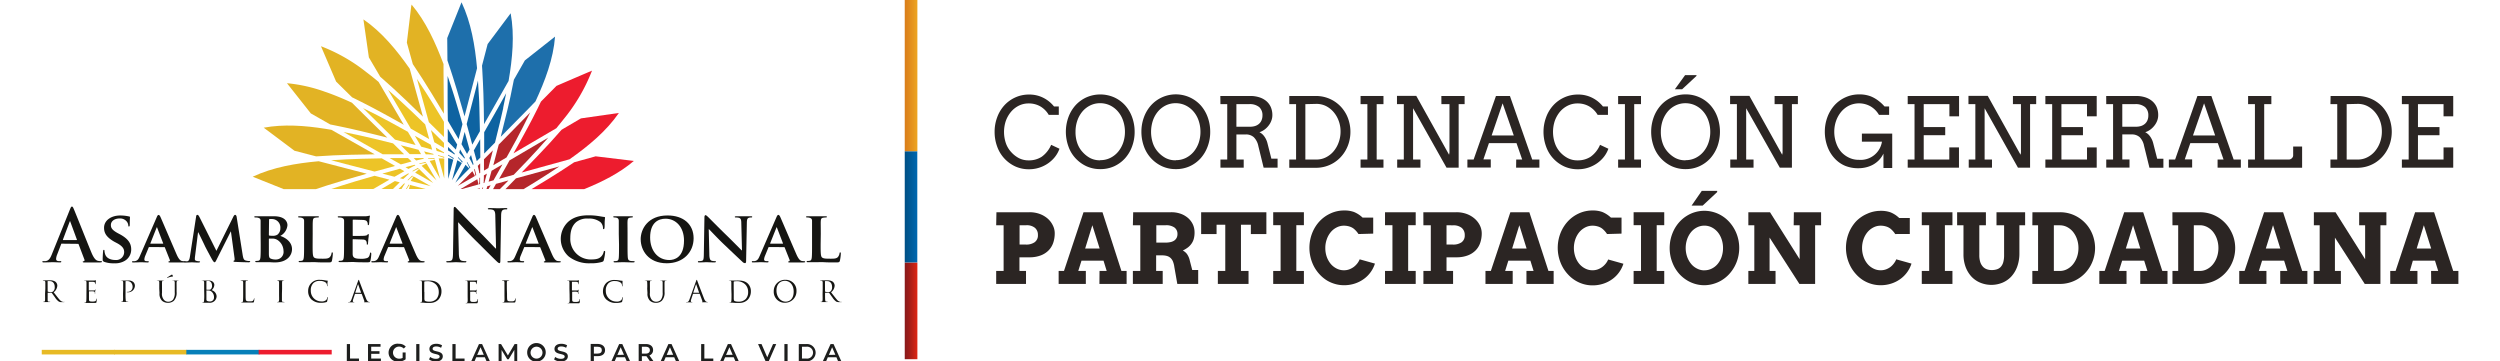 <svg id="Capa_1" data-name="Capa 1" xmlns="http://www.w3.org/2000/svg" xmlns:xlink="http://www.w3.org/1999/xlink" viewBox="0 0 838.22 121.2"><defs><style>.cls-1{fill:none;}.cls-2{fill:#ed1c2e;}.cls-3{fill:#b5262b;}.cls-4{fill:#e2b324;}.cls-5{fill:#edc427;}.cls-6{fill:#1e6fab;}.cls-7{fill:#0e63a1;}.cls-8{fill:#151512;}.cls-9{fill:#1d1e1d;}.cls-10{fill:#e7ba25;}.cls-11{fill:#0780b9;}.cls-12{clip-path:url(#clip-path);}.cls-13{fill:url(#Degradado_sin_nombre_5);}.cls-14{clip-path:url(#clip-path-2);}.cls-15{fill:url(#Degradado_sin_nombre_4);}.cls-16{clip-path:url(#clip-path-3);}.cls-17{fill:url(#Degradado_sin_nombre_3);}.cls-18{fill:#2b2523;}</style><clipPath id="clip-path"><rect class="cls-1" x="303.35" y="50.71" width="4.21" height="37.33"/></clipPath><linearGradient id="Degradado_sin_nombre_5" x1="67.13" y1="-2261.58" x2="67.89" y2="-2261.58" gradientTransform="matrix(5.57, 0, 0, -5.57, -70.38, -12520.63)" gradientUnits="userSpaceOnUse"><stop offset="0" stop-color="#005086"/><stop offset="0.95" stop-color="#0069b1"/><stop offset="1" stop-color="#0069b1"/></linearGradient><clipPath id="clip-path-2"><rect class="cls-1" x="303.35" width="4.24" height="50.69"/></clipPath><linearGradient id="Degradado_sin_nombre_4" x1="169.4" y1="-1417.03" x2="170.15" y2="-1417.03" gradientTransform="matrix(-19.59, 0, 0, 19.59, 3632.79, 27788.53)" gradientUnits="userSpaceOnUse"><stop offset="0" stop-color="#fabd27"/><stop offset="0.07" stop-color="#fabd27"/><stop offset="0.24" stop-color="#fabd27"/><stop offset="0.41" stop-color="#f1ab23"/><stop offset="0.73" stop-color="#da7e1a"/><stop offset="1" stop-color="#c55412"/><stop offset="1" stop-color="#c55412"/></linearGradient><clipPath id="clip-path-3"><rect class="cls-1" x="303.35" y="88.09" width="4.24" height="32.35"/></clipPath><linearGradient id="Degradado_sin_nombre_3" x1="67.9" y1="-2253.48" x2="68.65" y2="-2253.48" gradientTransform="matrix(5.62, 0, 0, -5.62, -78.15, -12557.16)" gradientUnits="userSpaceOnUse"><stop offset="0" stop-color="#891a1a"/><stop offset="0.24" stop-color="#991c19"/><stop offset="0.7" stop-color="#c32215"/><stop offset="1" stop-color="#e12613"/></linearGradient></defs><path class="cls-2" d="M194.74,39.72l-5.85,3.43-.61.37c-1.28,1.46-2.59,2.91-3.86,4.33-2,2.18-5.62,6-9.53,10l14-3.87,2.07-.57c6.26-4.4,12.31-9.39,16.55-15.54-4.26.6-8.51,1.22-12.77,1.83"/><path class="cls-2" d="M186.64,28.74l-5.26,5.32c-.34.7-.68,1.38-1,2.06l-1.59,3.14c-1.33,2.61-3.87,7.26-6.62,12.15L186.53,43c.8-1,1.59-1.94,2.36-2.93a59.48,59.48,0,0,0,9.6-16.38c-4,1.69-7.91,3.38-11.85,5.08"/><path class="cls-2" d="M199.72,52.41l-7.21,2c-1.21.82-2.42,1.61-3.62,2.39l-1.24.8c-2.05,1.34-5.55,3.48-9.44,5.81h17.65c6-2.41,11.85-5.35,16.66-9.45l-12.8-1.55"/><path class="cls-3" d="M172.26,58.59c3.33-3.42,6.31-6.58,8-8.45q1.77-2,3.57-4l-13,7.64L170,55.3c-.9,1.59-1.8,3.17-2.66,4.66l2.66-.74,2.3-.63"/><path class="cls-3" d="M170.4,60.52l-.44.12-3.65,1c-.35.62-.69,1.22-1,1.78h2.28L170,61l.44-.45"/><path class="cls-3" d="M173,59.8l-3,3.08-.53.54h6.07c3.13-1.9,5.85-3.58,7.54-4.69,1.48-.95,3-1.94,4.49-2.94L173,59.8"/><path class="cls-3" d="M160.73,60.76a6.38,6.38,0,0,1-.13,1.06,1.7,1.7,0,0,1,.36-.11c0-.68,0-1.4,0-2.17l-.22.13c0,.37,0,.74,0,1.09"/><path class="cls-3" d="M160.62,57.4c0,.24.07.48.11.72L161,58v-3.2c-.27.26-.54.54-.81.82.16.68.3,1.29.43,1.82"/><path class="cls-3" d="M163.12,63.38v0h.67v0c.23-.41.47-.82.72-1.25l-1.11.31c-.1.33-.19.65-.29.94"/><path class="cls-3" d="M161.61,63.38v0h.23a0,0,0,0,1,0,0l.16-.55-.24.07-.15.48"/><path class="cls-3" d="M165.27,50.41c-1,1-2,2-3,3,0,1.36,0,2.64,0,3.79l1.47-.86c.5-2,1-4,1.52-5.94"/><path class="cls-3" d="M162.24,58.79c0,.7,0,1.34-.05,1.89,0,.23,0,.47-.07.72l.29-.09c.27-1,.54-2,.84-3.1l-1,.58"/><path class="cls-3" d="M163.84,60.91c.54-.15,1.08-.29,1.63-.46,1-1.73,2-3.54,3-5.33l-3.65,2.14c-.35,1.32-.69,2.55-1,3.65"/><path class="cls-3" d="M170,52.5c2.27-4.06,4.28-7.76,5.38-10,.81-1.57,1.62-3.18,2.41-4.81L170,45.66l-2.78,2.82c-.61,2.36-1.23,4.72-1.82,6.92,1.47-.88,3-1.75,4.44-2.61l.16-.29"/><path class="cls-3" d="M159.37,58.92c.11-.08.22-.14.32-.2-.16-.66-.33-1.36-.54-2.11a1,1,0,0,1-.17.18c.09.38.17.74.25,1.09a6.23,6.23,0,0,1,.14,1"/><path class="cls-3" d="M160.4,61.65c-.1-.46-.23-1-.37-1.56l-5.6,3.29-.05,0h.4l.12,0,5.56-1.54a.7.7,0,0,1-.06-.19"/><path class="cls-3" d="M160,63.38l-.12,0h1v0a1.93,1.93,0,0,1,0-.25l-.22.06-.71.19"/><path class="cls-4" d="M138,1.53c0,.17-.08.35-.12.55-.5,4.06-1,8.12-1.47,12.2.6,2.12,1.27,4.58,2,7.21.62.93,1.22,1.84,1.82,2.77.45.69.93,1.4,1.37,2.08,1.6,2.46,4.35,7,7.23,11.79-.06-5.1-.09-10-.12-13.87,0-1,0-1.93,0-2.79C146,14.31,142.79,7.21,138,1.53"/><path class="cls-4" d="M126.62,24.26l.86,1.46c1.47,1.29,2.93,2.58,4.33,3.86,2.18,2,6,5.61,10,9.53-1.56-5.6-3-10.87-4.1-14.85-.11-.42-.23-.83-.34-1.22C133,16.78,128,10.73,121.85,6.5l1.83,12.75,2.94,5"/><path class="cls-4" d="M109.1,30.82A51.53,51.53,0,0,0,96.22,27.9l8,10.13,4.91,2.79,1.6.91c1.94.38,3.83.78,5.7,1.18,2.86.61,8,1.86,13.44,3.24C125.27,41.66,121,37.43,118,34.44c-2.89-1.33-5.85-2.57-8.86-3.62"/><path class="cls-4" d="M122.92,24.26a57.4,57.4,0,0,0-15.3-8.76l3.75,8.76,1.33,3.1c1.58,1.56,3.38,3.34,5.34,5.26,1.76.86,3.49,1.74,5.19,2.61,2.61,1.33,7.25,3.86,12.15,6.61l-8.45-14.38c-1.3-1.1-2.64-2.16-4-3.2"/><path class="cls-5" d="M121.71,36.25l.48.47-.36-.42-.12,0"/><path class="cls-4" d="M109.1,43.19c-6.91-1.1-14-1.61-20.68-.38l10.31,7.73L106,52.43l3.12-.18,2.69-.16c2.93-.14,8.21-.27,13.82-.35L111.1,43.52c-.66-.12-1.33-.23-2-.33"/><path class="cls-4" d="M109.1,54.64l-2.26-.58c-7.63.69-15.34,2-22.11,5.19l10.4,4.17h10.76c1.08-.36,2.15-.72,3.21-1.06l.61-.2c2.78-.9,7.86-2.39,13.26-3.91L109.1,54.64"/><path class="cls-5" d="M142.71,63.38,137.46,62a1.3,1.3,0,0,1,0,.19c-.11.35-.23.74-.37,1.17a0,0,0,0,1,0,0h5.79l-.12,0"/><path class="cls-5" d="M138.54,59.32c-.26.39-.54.85-.85,1.36,2.48.64,4.76,1.25,6.75,1.75l-5.81-3.29s0,.1-.09.18"/><path class="cls-5" d="M140.36,56.81c-.34.32-.74.7-1.16,1.08,2.23,1.29,4.28,2.44,6.06,3.46-1.47-1.44-3.07-3-4.76-4.7l-.14.16"/><path class="cls-5" d="M132.46,55.64,128,53.09c-4.77.08-9.11.19-11.63.33-1.76.1-3.55.19-5.37.31,4.69,1.21,9.7,2.53,14.59,3.8,2.35-.66,4.71-1.3,6.9-1.89"/><path class="cls-5" d="M132.27,59.27c1.19-.68,2.29-1.31,3.3-1.87l-1.47-.83c-1.94.52-3.94,1.07-5.91,1.64l4.08,1.06"/><path class="cls-5" d="M142.79,54.85l-1.43.75,5,4.9L143,54.76l-.18.09"/><path class="cls-5" d="M137.67,59.7a6,6,0,0,1,.83-.63l-.32-.19-1.56,1.52.24.05.81-.75"/><path class="cls-5" d="M136.58,58.74a3.93,3.93,0,0,1,.55-.44,1.4,1.4,0,0,0-.26-.16l-2.79,1.6c.38.09.75.21,1.13.28.48-.46,1-.9,1.37-1.28"/><path class="cls-5" d="M132.41,60.7l-4.54,2.68-.05,0h3.92l0,0c.8-.81,1.57-1.55,2.28-2.25l-1.65-.43"/><path class="cls-5" d="M125.61,58.93c-4.6,1.31-8.77,2.55-11.16,3.33-1.13.37-2.27.73-3.41,1.12l-.1,0h14.2l0,0c1.85-1.08,3.68-2.15,5.42-3.14-1.68-.43-3.33-.87-5-1.31"/><path class="cls-5" d="M135.49,61.51l-1.88,1.87,0,0h1l0,0c.27-.44.52-.85.76-1.22a3.28,3.28,0,0,1,.43-.57l-.32-.08"/><path class="cls-5" d="M145.62,53.61c-.45.09-1,.21-1.55.35,1.3,2.22,2.48,4.25,3.51,6-.54-2-1.14-4.13-1.76-6.41l-.2.06"/><path class="cls-5" d="M145.6,47.68c1.19.68,2.28,1.33,3.27,1.92,0-.57,0-1.13,0-1.7-1.43-1.41-2.91-2.87-4.38-4.3l1.12,4.08"/><path class="cls-5" d="M148.69,53.12l-1.6,0c.69,2.48,1.31,4.74,1.86,6.72,0-2.06,0-4.31,0-6.67h-.21"/><path class="cls-5" d="M137,61.88c-.29.48-.58,1-.9,1.5l0,0h.25l0,0,.36-.56a7.23,7.23,0,0,1,.64-.84c-.12,0-.25,0-.36-.1"/><path class="cls-5" d="M135.45,51.68l-3.67-3.61c-4.65-1.18-8.86-2.19-11.33-2.71l-5.26-1.09,13.11,7.45c2.44,0,4.87,0,7.15,0"/><path class="cls-5" d="M132.44,46.82c2.37.61,4.73,1.23,6.92,1.82-.86-1.49-1.74-3-2.61-4.45-4.18-2.32-8-4.4-10.23-5.54l-4.69-2.35.36.41c3.3,3.27,6.83,6.72,10.25,10.11"/><path class="cls-5" d="M145.36,51.89a1.81,1.81,0,0,0-.09-.31l-3.09-.83.59,1c.69,0,1.32,0,1.87.05a5.66,5.66,0,0,1,.72.08"/><path class="cls-5" d="M141.84,54.76a8.55,8.55,0,0,1,1-.13l-.19-.33c-.65.17-1.37.34-2.11.54,0,.06.12.11.18.17l1.08-.25"/><path class="cls-5" d="M144.74,53.28a5.91,5.91,0,0,1,1,.12l-.09-.36c-.68,0-1.41,0-2.17,0l.11.21,1.12.06"/><path class="cls-5" d="M140.4,56.56c-.1-.09-.17-.18-.28-.27-.58.34-1.22.68-1.89,1.07l.23.12c.32-.18.66-.35,1-.51a5.47,5.47,0,0,1,1-.41"/><path class="cls-5" d="M138.62,55.74l.65-.29-.21-.21c-1,.25-2,.53-3.11.82l1,.58c.6-.35,1.17-.65,1.65-.9"/><path class="cls-5" d="M134.33,55.14c1.31-.35,2.55-.66,3.67-1L136.79,53c-2,0-4.09,0-6.14,0l3.68,2.09"/><path class="cls-5" d="M148.85,46c0-1.71,0-3.44,0-5.16-2.46-4.09-4.73-7.8-6.11-9.91q-1.44-2.22-2.95-4.49c1.28,4.67,2.67,9.67,4,14.53,1.75,1.7,3.48,3.42,5.09,5"/><path class="cls-5" d="M142.09,53.28a2.61,2.61,0,0,0-.17-.28h-3.21l.83.82c.69-.18,1.29-.32,1.83-.44a5.43,5.43,0,0,1,.72-.1"/><path class="cls-5" d="M137.39,51.68l3.79,0c-.29-.48-.58-1-.86-1.46-2-.51-4-1-5.95-1.53l3,3"/><path class="cls-5" d="M146.42,50.6c.65.19,1.27.37,1.79.54a6.16,6.16,0,0,1,.67.26v-.3c-.89-.53-1.82-1.07-2.78-1.62.1.37.2.74.32,1.12"/><path class="cls-5" d="M143.93,46.71c-.45-1.66-.92-3.32-1.37-5-3.43-3.32-6.6-6.31-8.45-8-1.32-1.18-2.66-2.39-4-3.58,2.44,4.18,5.07,8.65,7.63,13l6.21,3.55"/><path class="cls-5" d="M146.86,52.24c.37.1.72.22,1.07.33a7.78,7.78,0,0,1,1,.39c0-.12,0-.25,0-.37l-2.1-.59a2.17,2.17,0,0,1,.07.24"/><path class="cls-5" d="M144.89,50.16c-.17-.55-.3-1.09-.45-1.63-1.75-1-3.56-2-5.35-3l2.14,3.65c1.31.35,2.54.69,3.66,1"/><path class="cls-6" d="M176,20.22c-1.09,1.92-2.34,4.15-3.7,6.51-.37,1.94-.78,3.83-1.16,5.7-.21,1-.5,2.25-.84,3.69-.1.39-.2.81-.3,1.23-.6,2.52-1.33,5.47-2.11,8.52.71-.72,1.42-1.43,2.11-2.14,2.75-2.79,5.32-5.41,7.5-7.61L179.54,34c3.22-6.94,6-14.28,6.56-21.73l-10.14,8"/><path class="cls-6" d="M170,28.06c.17-.31.35-.62.52-.91,1.3-7.54,2.05-15.34.7-22.7l-7.72,10.32c-.57,2.15-1.21,4.61-1.89,7.25l.09,1.43c.08,1.47.16,2.94.23,4.37.11,1.93.2,4.9.27,8.3,0,1.75.07,3.62.09,5.53l3.14-5.53c1.72-3,3.28-5.78,4.57-8.06"/><path class="cls-6" d="M154.75.76c-1.61,4-3.2,8-4.8,12,0,2.21.05,4.76.07,7.5.36,1.07.72,2.14,1.07,3.21.25.77.5,1.53.74,2.29.75,2.29,1.88,6.11,3.1,10.38.27.94.54,1.91.82,2.88l.75-2.88c1.25-4.83,2.41-9.27,3.3-12.67l.15-.59c-.69-7.61-2-15.33-5.2-22.1"/><path class="cls-7" d="M152.33,51.77l.08.06c0-.09.05-.19.08-.3l-.16-.16c-.67-.68-1.37-1.39-2.11-2.11,0,.39,0,.78,0,1.16l1.6,1a5.74,5.74,0,0,1,.5.36"/><path class="cls-7" d="M151.79,53.45c-.45-.15-1-.3-1.54-.46,0,2.56,0,4.91.05,7,.52-2,1.08-4.15,1.69-6.46a.54.54,0,0,1-.2,0"/><path class="cls-7" d="M151.18,52.73a5.17,5.17,0,0,1,.84.62,2.58,2.58,0,0,1,.09-.35l-1.87-1.12c0,.09,0,.17,0,.25l.93.6"/><path class="cls-7" d="M168.71,36.12c.3-1.44.61-2.9.9-4.38,0-.17.08-.34.11-.51v0L167,36.12c-1.54,2.72-3.11,5.49-4.66,8.21,0,2.44,0,4.89,0,7.16l3.63-3.68c1.16-4.63,2.16-8.86,2.7-11.32,0-.13.05-.25.07-.37"/><path class="cls-7" d="M158.85,50.37c.35,1.31.67,2.55,1,3.66l1.2-1.2c0-2,0-4.08-.05-6.14-.71,1.26-1.42,2.47-2.1,3.68"/><path class="cls-7" d="M156.47,41.6c.67,2.35,1.3,4.71,1.88,6.89L160.91,44c-.06-2.9-.11-5.63-.18-7.89,0-1.48-.1-2.76-.15-3.74-.09-1.77-.19-3.56-.32-5.36-.75,2.93-1.56,6-2.36,9.1l-1.43,5.48"/><path class="cls-7" d="M157.35,53c.34.6.65,1.18.9,1.66a4.76,4.76,0,0,1,.29.65l.23-.22c-.27-1-.54-2-.84-3.11-.19.35-.38.69-.58,1"/><path class="cls-7" d="M156.1,55.23l-3.44,6.05c1.43-1.46,3-3.06,4.68-4.75a.51.51,0,0,1-.14-.13c-.32-.35-.71-.74-1.1-1.17"/><path class="cls-7" d="M156.51,54.49c.19.32.37.65.53,1a7.19,7.19,0,0,1,.4,1l.27-.26c-.34-.59-.7-1.23-1.07-1.9l-.13.22"/><path class="cls-7" d="M153.54,52.89l.75.82a7.59,7.59,0,0,1,.65.83,1.79,1.79,0,0,1,.18-.33c-.47-.49-1-1-1.51-1.55a2,2,0,0,0-.07.23"/><path class="cls-7" d="M153.76,46.63q.66-2.49,1.3-5c-.55-2-1.09-3.84-1.6-5.53-.67-2.29-1.28-4.26-1.72-5.63q-.8-2.47-1.66-5a.32.32,0,0,1,0-.09c0,1.34,0,2.72,0,4.11,0,3.6,0,7.32.08,11l2.17,3.71c.48.84,1,1.67,1.43,2.47"/><path class="cls-7" d="M155.7,53.18c.05-.1.1-.18.16-.28l-1.6-2.79c-.1.4-.19.76-.29,1.13l1.28,1.37a6.65,6.65,0,0,1,.45.57"/><path class="cls-7" d="M152.86,50.1c.14-.55.28-1.09.43-1.65l-1-1.64-2.16-3.65c0,1.44,0,2.86,0,4.23l2.12,2.16.53.55"/><path class="cls-7" d="M154.68,54.57l-1.35-.85c-.36,1.34-.69,2.6-1,3.79s-.53,2-.76,2.94l.76-1.33c.79-1.41,1.64-2.9,2.52-4.46l-.17-.09"/><path class="cls-7" d="M157.43,50.14c-.54-2-1.08-4-1.63-5.92-.37,1.38-.73,2.75-1.07,4.1.67,1.17,1.29,2.28,1.86,3.28.29-.48.56-1,.84-1.46"/><path class="cls-3" d="M159.14,58.82l-.75-1.42c-.66.67-1.29,1.3-1.89,1.92l-3,3,.81-.48L159.25,59a.85.85,0,0,1-.11-.16"/><path class="cls-8" d="M20.71,81.7c-.13,0-.17,0-.22.2l-1.32,3.43a4.8,4.8,0,0,0-.36,1.47c0,.44.22.75,1,.75h.37c.29,0,.36,0,.36.19s-.14.24-.41.24c-.78,0-1.82-.07-2.57-.07-.27,0-1.61.07-2.88.07-.3,0-.46,0-.46-.24s.11-.19.3-.19a6,6,0,0,0,.75,0c1.12-.14,1.58-1,2.07-2.17l6.1-15.12c.28-.69.43-1,.67-1s.37.22.61.77c.59,1.33,4.47,11.15,6,14.81.93,2.16,1.64,2.51,2.14,2.62a4.84,4.84,0,0,0,1,.1c.19,0,.31,0,.31.19S34,88,33.07,88s-2.65,0-4.59,0c-.44,0-.73,0-.73-.2s.1-.19.35-.21a.39.39,0,0,0,.21-.55l-1.94-5.11a.25.25,0,0,0-.25-.17Zm4.95-1.2c.13,0,.15-.08.13-.15L23.6,74.41c0-.1-.05-.22-.12-.22s-.12.12-.15.22L21.1,80.33c0,.09,0,.17.1.17Z"/><path class="cls-8" d="M34.85,87.72c-.35-.14-.42-.24-.42-.7,0-1.1.1-2.38.13-2.72s.09-.53.26-.53.22.2.22.34a3.84,3.84,0,0,0,.19,1.06c.46,1.52,2.07,2,3.4,2a2.68,2.68,0,0,0,3-2.6c0-.89-.22-1.78-2.11-2.89L38.24,81c-2.52-1.46-3.35-2.83-3.35-4.63,0-2.51,2.43-4.12,5.4-4.12a13.18,13.18,0,0,1,3,.33c.19,0,.29.12.29.26s-.07.85-.07,2.46c0,.44-.1.65-.27.65s-.22-.12-.22-.36a2.34,2.34,0,0,0-.55-1.34,2.87,2.87,0,0,0-2.39-1c-1.53,0-2.9.79-2.9,2.2,0,.9.33,1.63,2.25,2.69l.88.47c2.81,1.55,3.68,3.11,3.68,5a4.37,4.37,0,0,1-2.13,3.83,6.31,6.31,0,0,1-3.57.84,9.08,9.08,0,0,1-3.47-.53"/><path class="cls-8" d="M50.05,82.83c-.12,0-.15,0-.19.14l-1.14,2.75A3.69,3.69,0,0,0,48.4,87c0,.36.2.57.85.57h.32c.27,0,.31.09.31.22s-.12.21-.35.21c-.7,0-1.69-.07-2.37-.07-.22,0-1.36.07-2.47.07-.27,0-.4,0-.4-.21s.08-.22.25-.22l.63,0c1-.15,1.33-.78,1.77-1.81l5.59-12.88c.24-.58.41-.81.63-.81s.41.19.63.64c.51,1.13,4.08,9.51,5.44,12.62.82,1.86,1.43,2.12,1.82,2.19a5.11,5.11,0,0,0,.81.07c.19,0,.29.07.29.22S62,88,61.23,88s-2.31,0-4.11,0c-.39,0-.64,0-.64-.17s.05-.19.27-.22a.31.31,0,0,0,.19-.46L55.29,83a.18.18,0,0,0-.21-.14Zm4.56-1.13c.1,0,.13,0,.1-.12l-2-5.21c0-.06-.05-.18-.1-.18s-.09.12-.12.18l-2.06,5.19c-.05.09,0,.14.07.14Z"/><path class="cls-8" d="M65.76,72.58c0-.35.24-.54.42-.54s.36.1.66.66l5.72,11.41,5.73-11.56c.18-.33.37-.51.56-.51s.42.22.49.66l2,12.63c.2,1.28.39,1.84,1,2a4.2,4.2,0,0,0,1.21.19c.21,0,.34.07.34.19s-.24.24-.55.24c-.53,0-3.58-.09-4.43-.14-.51,0-.63-.12-.63-.24s.1-.17.25-.22.16-.29.1-.86l-1.2-8.86h-.07l-4.6,9.14c-.47,1-.61,1.16-.83,1.16s-.52-.41-.86-1c-.51-.93-2.21-4.06-2.45-4.64-.17-.38-1.44-3-2.14-4.39H66.4l-1,8a6.48,6.48,0,0,0-.07,1c0,.39.29.53.66.6a3.2,3.2,0,0,0,.75.1c.19,0,.34.09.34.19s-.2.24-.51.24c-.9,0-1.87-.07-2.25-.07s-1.44.07-2.12.07c-.22,0-.39,0-.39-.24s.13-.19.34-.19a3.74,3.74,0,0,0,.66,0c.58-.07.77-.89.87-1.56Z"/><path class="cls-8" d="M87.38,78.43c0-3.11,0-3.68,0-4.34s-.23-.91-.91-1.1a3.91,3.91,0,0,0-.85-.07c-.22,0-.37-.08-.37-.22s.17-.19.49-.19c1.11,0,2.48,0,2.89,0,1.07,0,2.48,0,3.2,0,3.87,0,4.55,2,4.55,3a4.52,4.52,0,0,1-2.41,3.59c1.75.56,3.94,2,3.94,4.43,0,2.19-1.76,4.45-5.68,4.45-.25,0-1,0-1.7-.07l-1.82,0c-.26,0-.72,0-1.22,0s-1,0-1.48,0c-.27,0-.42-.07-.42-.21s.08-.22.34-.22a3.16,3.16,0,0,0,.76-.07c.42-.1.55-.49.63-1.09.09-.87.09-2.47.09-4.35Zm2.77.33c0,.17.08.2.14.22a4.74,4.74,0,0,0,1,.07A2.79,2.79,0,0,0,93,78.69a2.65,2.65,0,0,0,1-2.16,2.84,2.84,0,0,0-2.67-3.09,5.32,5.32,0,0,0-.93,0c-.14,0-.19.12-.19.34Zm0,6c0,1.35.08,1.76.75,2a4,4,0,0,0,1.53.25,2.55,2.55,0,0,0,2.63-2.89,4.49,4.49,0,0,0-2-3.64A3.11,3.11,0,0,0,91.2,80h-.93c-.07,0-.12,0-.12.14Z"/><path class="cls-8" d="M104.82,82c0,2.62,0,3.92.47,4.31s1.18.43,2.83.43c1.15,0,2,0,2.51-.58a2.45,2.45,0,0,0,.53-1.22c0-.2.07-.32.25-.32s.19.22.19.46a16.87,16.87,0,0,1-.31,2.36c-.15.46-.25.55-1.37.55-1.52,0-2.76,0-3.83-.07s-2,0-2.85,0c-.23,0-.7,0-1.2,0s-1.06,0-1.49,0c-.27,0-.41-.07-.41-.21s.07-.22.33-.22a3.11,3.11,0,0,0,.76-.07c.44-.1.55-.49.63-1.09.1-.87.1-2.47.1-4.35V78.43c0-3.11,0-3.68,0-4.34s-.26-.91-.93-1.1a2.8,2.8,0,0,0-.7-.07c-.25,0-.37-.08-.37-.22s.15-.19.47-.19c1,0,2.35,0,2.93,0s2.26,0,3.08,0c.32,0,.47,0,.47.19s-.13.22-.39.22a4.73,4.73,0,0,0-.83.07c-.58.09-.74.38-.8,1.1s-.05,1.23-.05,4.34Z"/><path class="cls-8" d="M115.37,78.43c0-3.11,0-3.68,0-4.34s-.24-.91-.92-1.1a3.91,3.91,0,0,0-.85-.07c-.22,0-.36-.08-.36-.22s.17-.19.48-.19c1.11,0,2.48,0,3.09,0s5.41,0,5.82,0a5.29,5.29,0,0,0,.9-.12c.12,0,.25-.1.34-.1s.15.1.15.21a8.69,8.69,0,0,0-.17,1.32c0,.21-.07,1.09-.12,1.34,0,.09-.08.33-.25.33s-.17-.08-.17-.26a1.9,1.9,0,0,0-.14-.74c-.17-.36-.34-.65-1.41-.75-.37,0-2.91-.1-3.36-.1-.09,0-.14.08-.14.2v5.05c0,.12,0,.22.14.22.49,0,3.26,0,3.75-.06s.82-.09,1-.3.24-.27.34-.27.16.09.16.22,0,.46-.16,1.5c0,.4-.1,1.22-.1,1.36s0,.45-.21.45-.2-.06-.2-.15,0-.49-.07-.75c-.13-.41-.39-.73-1.19-.8-.4,0-2.83-.1-3.36-.1-.1,0-.12.1-.12.22v1.64c0,.7,0,2.43,0,3,0,1.39.71,1.7,2.89,1.7a5.66,5.66,0,0,0,2-.27c.53-.23.77-.66.92-1.51,0-.22.1-.31.24-.31s.2.26.2.48a15,15,0,0,1-.29,2.26c-.15.53-.34.53-1.15.53-1.6,0-2.89,0-3.93-.07s-1.85,0-2.48,0c-.23,0-.7,0-1.21,0s-1,0-1.48,0c-.27,0-.42-.07-.42-.21s.07-.22.35-.22a3,3,0,0,0,.74-.07c.44-.1.56-.49.64-1.09.1-.87.1-2.47.1-4.35Z"/><path class="cls-8" d="M130.28,82.83c-.13,0-.14,0-.19.14l-1.15,2.75a3.62,3.62,0,0,0-.31,1.26c0,.36.19.57.85.57h.31c.27,0,.32.09.32.22s-.12.21-.34.21c-.71,0-1.7-.07-2.38-.07-.22,0-1.37.07-2.48.07-.26,0-.38,0-.38-.21s.06-.22.23-.22l.63,0c1-.15,1.35-.78,1.78-1.81l5.59-12.88c.24-.58.41-.81.63-.81s.41.19.62.64c.52,1.13,4.09,9.51,5.45,12.62.82,1.86,1.44,2.12,1.83,2.19a4.88,4.88,0,0,0,.79.07c.2,0,.29.07.29.22s-.12.21-.92.21-2.3,0-4.1,0c-.39,0-.64,0-.64-.17s0-.19.27-.22a.33.33,0,0,0,.2-.46L135.52,83a.18.18,0,0,0-.21-.14Zm4.56-1.13c.1,0,.13,0,.1-.12l-2-5.21c0-.06,0-.18-.09-.18s-.1.12-.12.18l-2.07,5.19c0,.09,0,.14.08.14Z"/><path class="cls-8" d="M153.84,84.71c0,1.87.37,2.5.85,2.67a3.77,3.77,0,0,0,1.27.17c.25,0,.41,0,.41.19s-.22.25-.55.25c-1.59,0-2.56-.08-3-.08-.22,0-1.36.08-2.63.08-.32,0-.53,0-.53-.25s.14-.19.39-.19a4.26,4.26,0,0,0,1.1-.12c.62-.19.72-.89.75-3l.21-14.25c0-.48.07-.81.32-.81s.48.31.89.74,4,4.23,7.53,7.73c1.66,1.64,4.93,5.1,5.35,5.49h.12l-.25-10.81c0-1.46-.24-1.92-.82-2.17a3.83,3.83,0,0,0-1.28-.15c-.3,0-.4-.06-.4-.21s.27-.22.64-.22c1.26,0,2.43.07,2.94.07.26,0,1.19-.07,2.38-.07.32,0,.56,0,.56.22s-.15.21-.44.21a2.43,2.43,0,0,0-.73.08c-.68.19-.87.7-.9,2l-.26,15.2c0,.53-.1.74-.32.74s-.55-.26-.83-.53c-1.53-1.44-4.64-4.59-7.16-7.07s-5.35-5.61-5.79-6.07h-.06Z"/><path class="cls-8" d="M175.92,82.83c-.12,0-.14,0-.19.14l-1.14,2.75a3.69,3.69,0,0,0-.32,1.26c0,.36.19.57.84.57h.32c.27,0,.31.09.31.22s-.11.21-.33.21c-.7,0-1.69-.07-2.38-.07-.21,0-1.36.07-2.47.07-.28,0-.4,0-.4-.21s.07-.22.25-.22l.63,0c1-.15,1.34-.78,1.78-1.81l5.59-12.88c.23-.58.4-.81.62-.81s.41.19.63.64c.51,1.13,4.08,9.51,5.45,12.62.82,1.86,1.43,2.12,1.81,2.19a5.09,5.09,0,0,0,.8.07c.2,0,.3.07.3.22s-.12.21-.93.21-2.31,0-4.1,0c-.39,0-.64,0-.64-.17s.06-.19.28-.22a.32.32,0,0,0,.19-.46L181.17,83a.21.21,0,0,0-.23-.14Zm4.57-1.13c.1,0,.13,0,.1-.12l-2-5.21c0-.06-.06-.18-.11-.18s-.09.12-.12.18l-2.07,5.19c0,.09,0,.14.08.14Z"/><path class="cls-8" d="M190.69,86a7.85,7.85,0,0,1-.16-11.65c1.54-1.35,3.59-2.16,6.76-2.16a22.25,22.25,0,0,1,3.11.21c.81.12,1.52.27,2.14.34.25,0,.32.12.32.24s-.05.4-.1,1.13,0,1.81-.07,2.21-.1.51-.3.51-.21-.17-.21-.43a2.87,2.87,0,0,0-.83-1.9,6.05,6.05,0,0,0-4.13-1.21,5.78,5.78,0,0,0-4,1.16c-1.58,1.35-2,3.32-2,5.32A6.86,6.86,0,0,0,197.88,87c1.89,0,2.94-.15,3.79-1.09a3.23,3.23,0,0,0,.72-1.38c.06-.3.11-.4.28-.4s.24.19.24.36a17.6,17.6,0,0,1-.46,2.72c-.1.36-.2.45-.57.6a12.47,12.47,0,0,1-3.86.46A11.05,11.05,0,0,1,190.69,86"/><path class="cls-8" d="M207.47,78.43c0-3.11,0-3.68,0-4.34s-.26-.94-.73-1.08a2.73,2.73,0,0,0-.76-.09c-.23,0-.34-.06-.34-.25s.17-.16.5-.16c.8,0,2.27,0,2.87,0s1.92,0,2.75,0c.26,0,.43,0,.43.16s-.11.25-.34.25a3,3,0,0,0-.63.07c-.58.09-.76.38-.81,1.1s0,1.23,0,4.34V82c0,2,0,3.62.1,4.48.09.55.23.86.86,1a7.64,7.64,0,0,0,1.08.07c.26,0,.35.12.35.22s-.17.21-.41.21c-1.41,0-2.88-.07-3.45-.07s-2,.07-2.79.07c-.27,0-.42-.07-.42-.21s.07-.22.34-.22a3,3,0,0,0,.75-.07c.44-.1.56-.39.64-1,.09-.84.09-2.49.09-4.46Z"/><path class="cls-8" d="M214.81,80.24c0-3.5,2.47-8,9-8,5.39,0,8.75,3,8.75,7.65s-3.45,8.38-9,8.38c-6.2,0-8.74-4.39-8.74-8m14.52.38c0-4.53-2.74-7.32-6.19-7.32-2.38,0-5.17,1.25-5.17,6.3,0,4.22,2.43,7.55,6.45,7.55,1.52,0,4.91-.71,4.91-6.53"/><path class="cls-8" d="M237.83,85.19c0,1.59.32,2.08.73,2.21a3.45,3.45,0,0,0,1.13.15c.23,0,.36.1.36.22s-.2.21-.49.21c-1.38,0-2.38-.07-2.77-.07-.2,0-1.22.07-2.3.07-.29,0-.49,0-.49-.21s.15-.22.34-.22a4,4,0,0,0,1-.1c.56-.14.63-.7.65-2.47l.2-12.14c0-.41.14-.7.36-.7s.56.32.93.67,3.47,3.53,6.58,6.53c1.46,1.42,4.3,4.31,4.61,4.6h.11l-.23-9.1c0-1.25-.22-1.61-.72-1.8a3.69,3.69,0,0,0-1.12-.12c-.27,0-.34-.11-.34-.22s.22-.19.53-.19c1.11,0,2.26,0,2.72,0,.25,0,1,0,2.08,0,.31,0,.5,0,.5.19s-.12.22-.37.22a2.25,2.25,0,0,0-.65.07c-.58.16-.75.52-.77,1.69l-.25,12.9c0,.46-.17.65-.34.65a1.27,1.27,0,0,1-.88-.44c-1.33-1.22-4-3.76-6.24-5.89s-4.59-4.7-5-5.06h-.07Z"/><path class="cls-8" d="M257.85,82.83c-.12,0-.15,0-.2.14l-1.13,2.75a3.76,3.76,0,0,0-.33,1.26c0,.36.21.57.86.57h.32c.26,0,.31.09.31.22s-.12.21-.34.21c-.7,0-1.7-.07-2.38-.07-.22,0-1.36.07-2.48.07-.27,0-.39,0-.39-.21s.08-.22.25-.22l.64,0c1-.15,1.32-.78,1.76-1.81l5.58-12.88c.25-.58.43-.81.64-.81s.41.19.63.64c.51,1.13,4.08,9.51,5.45,12.62.82,1.86,1.43,2.12,1.82,2.19a4.9,4.9,0,0,0,.8.07c.19,0,.29.07.29.22s-.13.21-.92.21-2.31,0-4.11,0c-.39,0-.64,0-.64-.17s.06-.19.27-.22a.32.32,0,0,0,.2-.46L263.1,83a.2.2,0,0,0-.22-.14Zm4.56-1.13c.11,0,.13,0,.11-.12l-2-5.21c0-.06-.05-.18-.09-.18s-.1.12-.13.18l-2.07,5.19c0,.09,0,.14.07.14Z"/><path class="cls-8" d="M275.15,82c0,2.62,0,3.92.46,4.31s1.19.43,2.84.43c1.14,0,2,0,2.51-.58a2.64,2.64,0,0,0,.53-1.22c0-.2.07-.32.24-.32s.19.22.19.46a14.5,14.5,0,0,1-.32,2.36c-.14.46-.25.55-1.35.55-1.53,0-2.77,0-3.84-.07s-2,0-2.84,0c-.24,0-.71,0-1.23,0s-1,0-1.47,0c-.26,0-.41-.07-.41-.21s.07-.22.34-.22a3.07,3.07,0,0,0,.75-.07c.43-.1.56-.49.63-1.09.09-.87.09-2.47.09-4.35V78.43c0-3.11,0-3.68,0-4.34s-.25-.91-.92-1.1a2.88,2.88,0,0,0-.71-.07c-.26,0-.37-.08-.37-.22s.15-.19.46-.19c1,0,2.36,0,2.94,0s2.26,0,3.09,0c.31,0,.47,0,.47.19s-.13.22-.4.22A4.73,4.73,0,0,0,276,73c-.58.09-.75.38-.8,1.1s0,1.23,0,4.34Z"/><path class="cls-8" d="M15.2,96.82c0-1.53,0-1.81,0-2.12s-.09-.5-.41-.57l-.34,0s-.07,0-.07-.06.05-.07.16-.07c.43,0,1,0,1.09,0s.84,0,1.14,0a2.94,2.94,0,0,1,1.77.43,1.74,1.74,0,0,1,.68,1.33A3.07,3.07,0,0,1,18,98c.79,1,1.45,1.9,2,2.51a2,2,0,0,0,1.18.71,2.14,2.14,0,0,0,.37,0s.09,0,.09,0-.06.08-.23.08h-.69a1.93,1.93,0,0,1-1-.19,4.86,4.86,0,0,1-1.3-1.44c-.41-.53-.87-1.2-1.05-1.45-.05,0-.07-.06-.13-.06l-1.19,0c-.05,0-.07,0-.07.08v.23c0,.95,0,1.72,0,2.13s.09.51.38.54.35.05.44.05.08,0,.08,0-.05.08-.17.08c-.52,0-1.13,0-1.18,0l-.92,0c-.1,0-.15,0-.15-.08s0,0,.08,0a1.47,1.47,0,0,0,.29-.05c.19,0,.25-.25.28-.54s0-1.18,0-2.13Zm.78.85a.13.13,0,0,0,.07.12,2.62,2.62,0,0,0,1,.15,1.15,1.15,0,0,0,.71-.18,1.8,1.8,0,0,0,.59-1.51c0-1.23-.63-2-1.67-2a3.92,3.92,0,0,0-.65,0,.11.11,0,0,0-.07.12Z"/><path class="cls-8" d="M29,96.82c0-1.53,0-1.81,0-2.12s-.08-.5-.41-.57l-.32,0s-.08,0-.08,0,0-.08.15-.08H29l.4,0c.08,0,2,0,2.22,0a2.28,2.28,0,0,0,.42-.06s.08,0,.13,0,0,0,0,.08,0,.2-.07.47c0,.1,0,.52-.06.65s0,.1-.06.1-.08,0-.08-.13a1.32,1.32,0,0,0-.05-.35c-.07-.15-.17-.27-.69-.33-.16,0-1.22,0-1.33,0s-.06,0-.06.1v2.71c0,.07,0,.1.06.1s1.32,0,1.54,0,.37,0,.45-.13S31.92,97,32,97s0,0,0,.08,0,.22-.08.55,0,.56,0,.63,0,.18-.07.18-.07,0-.07-.08a.94.94,0,0,0,0-.32c0-.14-.12-.3-.49-.35s-1.23,0-1.39,0a.06.06,0,0,0-.07.07v.86c0,.33,0,1.48,0,1.68,0,.68.17.81,1.12.81a2.67,2.67,0,0,0,.93-.11c.25-.11.37-.3.43-.7,0-.11,0-.15.1-.15s.06.08.06.15-.08.74-.13,1-.15.26-.52.26c-.73,0-1.26,0-1.64,0l-.76,0H29l-.56,0c-.11,0-.16,0-.16-.08s0,0,.08,0a1.6,1.6,0,0,0,.29-.05c.19,0,.24-.25.28-.54s.05-1.18.05-2.13Z"/><path class="cls-8" d="M41.3,96.82c0-1.53,0-1.81,0-2.12s-.1-.5-.42-.57l-.32,0s-.08,0-.08,0,0-.08.15-.08c.43,0,1,0,1.09,0s.78,0,1.22,0a2.35,2.35,0,0,1,1.81.56,1.74,1.74,0,0,1,.48,1.17A2.26,2.26,0,0,1,42.82,98h-.19c-.06,0-.11,0-.11-.06s0-.09.26-.09a1.62,1.62,0,0,0,1.68-1.6,2.13,2.13,0,0,0-.54-1.52,1.72,1.72,0,0,0-1.34-.48,1.47,1.47,0,0,0-.41,0c-.06,0-.08.09-.08.19v4a19.42,19.42,0,0,0,.06,2.13c0,.29.07.51.37.54a4.08,4.08,0,0,0,.43.05c.06,0,.08,0,.08,0s0,.08-.15.08c-.54,0-1.15,0-1.2,0l-.92,0c-.11,0-.16,0-.16-.08s0,0,.08,0a1.47,1.47,0,0,0,.29-.05c.2,0,.24-.25.28-.54s0-1.18,0-2.13Z"/><path class="cls-8" d="M53.4,96.82c0-1.53,0-1.81,0-2.12s-.09-.5-.42-.57l-.33,0s-.07,0-.07,0,0-.08.14-.08c.45,0,1,0,1.12,0s.68,0,1,0c.1,0,.16,0,.16.08s0,0-.08,0l-.25,0c-.25,0-.33.22-.35.57s0,.59,0,2.12v1.37a3,3,0,0,0,.73,2.43,1.88,1.88,0,0,0,1.46.54,2.05,2.05,0,0,0,1.52-.71,3.89,3.89,0,0,0,.56-2.4V96.82c0-1.53,0-1.81,0-2.12s-.1-.5-.41-.57l-.33,0s-.09,0-.09,0,.06-.08.16-.08c.44,0,1,0,1,0s.52,0,.81,0c.11,0,.15,0,.15.08s0,0-.07,0l-.24,0c-.26.06-.34.22-.36.57s0,.59,0,2.12v1.05a3.89,3.89,0,0,1-.89,2.94,2.85,2.85,0,0,1-2,.72,2.94,2.94,0,0,1-2-.7,3.27,3.27,0,0,1-.84-2.58Zm4.52-4.18c0,.08,0,.11,0,.11a1.22,1.22,0,0,0-.29,0,6,6,0,0,0-1.47.41.35.35,0,0,1-.15,0s0,0,0-.06,0,0,.07-.08c.36-.24,1.25-.79,1.32-.83s.22-.13.27-.13.05,0,.09.09a3,3,0,0,1,.25.44"/><path class="cls-8" d="M68.45,96.82c0-1.53,0-1.81,0-2.12s-.1-.5-.42-.57l-.33,0s-.07,0-.07,0,0-.08.16-.08c.43,0,1,0,1.08,0,.23,0,.61,0,1.06,0,1.58,0,1.93,1,1.93,1.48a2.48,2.48,0,0,1-.9,1.76,2.27,2.27,0,0,1,1.67,2.07,2.24,2.24,0,0,1-2.47,2.15l-.69,0-.6,0h-.38l-.56,0c-.1,0-.15,0-.15-.08s0,0,.07,0a1.47,1.47,0,0,0,.29-.05c.19,0,.24-.25.28-.54a19.42,19.42,0,0,0,.06-2.13Zm.76.22a.09.09,0,0,0,.07.1,2.56,2.56,0,0,0,.59,0c.54,0,.68,0,.89-.26a1.53,1.53,0,0,0,.34-1c0-.81-.35-1.69-1.31-1.69a2.19,2.19,0,0,0-.46.05c-.08,0-.12,0-.12.11Zm0,1c0,.76,0,2,0,2.12,0,.48,0,.62.32.77a2.24,2.24,0,0,0,.85.15,1.3,1.3,0,0,0,1.37-1.4,2.4,2.4,0,0,0-.94-2,1.6,1.6,0,0,0-.81-.28c-.12,0-.6,0-.76,0s-.05,0-.05.07Z"/><path class="cls-8" d="M82.35,98.56c0,1.44,0,2.08.22,2.25s.4.23,1.15.23c.52,0,.94,0,1.17-.3a1.26,1.26,0,0,0,.26-.59c0-.07,0-.13.09-.13s.05,0,.05.15a6.06,6.06,0,0,1-.14,1c-.07.22-.1.27-.61.27-.7,0-1.2,0-1.61,0l-1,0h-.39l-.55,0c-.1,0-.16,0-.16-.08s0,0,.09,0a1.51,1.51,0,0,0,.28-.05c.19,0,.25-.25.28-.54s.05-1.18.05-2.13V96.82c0-1.53,0-1.81,0-2.12s-.1-.5-.41-.57l-.34,0s-.07,0-.07-.06,0-.07.15-.07c.44,0,1,0,1.09,0s.76,0,1,0c.1,0,.16,0,.16.07s0,.06-.08.06l-.33,0c-.27.05-.35.22-.36.57s0,.59,0,2.12Z"/><path class="cls-8" d="M94.53,98.54c0,.95,0,1.72,0,2.13s.08.51.37.54l.44.05c.06,0,.08,0,.08,0s0,.08-.16.08c-.54,0-1.14,0-1.19,0l-1,0c-.1,0-.16,0-.16-.08s0,0,.08,0a1.57,1.57,0,0,0,.3-.05c.18,0,.24-.25.28-.54s0-1.18,0-2.13V96.82c0-1.53,0-1.81,0-2.12s-.12-.5-.32-.55a1.33,1.33,0,0,0-.3-.05s-.08,0-.08,0S93,94,93.15,94c.31,0,.92,0,1,0s.65,0,.95,0c.1,0,.15,0,.15.08s0,0-.07,0l-.24,0c-.27.06-.34.22-.36.57s0,.59,0,2.12Z"/><path class="cls-8" d="M104.48,100.47a3.83,3.83,0,0,1-1.16-2.91,3.67,3.67,0,0,1,4-3.73,8.13,8.13,0,0,1,1.41.12,6.41,6.41,0,0,0,1,.14c.11,0,.13,0,.13.11s0,.2-.05.55,0,.87,0,1,0,.21-.09.21-.07-.08-.07-.21a1.39,1.39,0,0,0-.41-1,3.21,3.21,0,0,0-1.93-.56,2.91,2.91,0,0,0-2.23.72,3.31,3.31,0,0,0-.87,2.56,3.51,3.51,0,0,0,3.49,3.59,2.23,2.23,0,0,0,1.69-.48,1.93,1.93,0,0,0,.35-.83c0-.11,0-.15.1-.15s.07.08.07.15a10.19,10.19,0,0,1-.22,1.26c-.06.18-.07.21-.25.28a5.39,5.39,0,0,1-1.74.23,4.44,4.44,0,0,1-3.2-1.06"/><path class="cls-8" d="M120.05,94.22c.12-.33.16-.39.22-.39s.1,0,.2.36,1.68,4.42,2.26,5.92c.35.87.64,1,.84,1.08a1.23,1.23,0,0,0,.38.07c.06,0,.1,0,.1,0s-.08.08-.19.08-.85,0-1.52,0c-.19,0-.3,0-.3-.07s0-.06.07-.07.12-.1.06-.26l-.9-2.42s0,0-.09,0H119.1a.11.11,0,0,0-.1.08l-.58,1.73a2.25,2.25,0,0,0-.13.66c0,.2.2.29.37.29h.1c.06,0,.09,0,.09,0s-.06.08-.14.08l-.76,0c-.1,0-.64,0-1.1,0-.11,0-.17,0-.17-.08s0,0,.08,0l.28,0c.45-.06.64-.42.82-.92Zm1,3.92s0,0,0-.07l-.93-2.64c0-.16-.09-.16-.14,0l-.85,2.64c0,.05,0,.07,0,.07Z"/><path class="cls-8" d="M141.47,96.82c0-1.53,0-1.81,0-2.12s-.09-.5-.41-.57l-.34,0s-.07,0-.07,0,.05-.08.15-.08c.44,0,1.05,0,1.1,0s.73,0,1.31,0c1,0,2.72-.09,3.88,1.12a3.54,3.54,0,0,1,.93,2.49,4.05,4.05,0,0,1-1,2.77,3.83,3.83,0,0,1-2.93,1.13c-.42,0-.94,0-1.34,0l-.81-.07h-.39l-.56,0c-.1,0-.15,0-.15-.08s0,0,.08,0a1.51,1.51,0,0,0,.28-.05c.2,0,.24-.25.29-.54s0-1.18,0-2.13Zm.82,1.06c0,1,0,1.94,0,2.12a2.12,2.12,0,0,0,.1.75c.13.19.5.4,1.65.4a3.22,3.22,0,0,0,2.3-.92,3.47,3.47,0,0,0,.77-2.34,3.58,3.58,0,0,0-.92-2.48A4,4,0,0,0,143,94.3a2.55,2.55,0,0,0-.63.07.18.18,0,0,0-.12.19v3.32Z"/><path class="cls-8" d="M156.79,96.82c0-1.53,0-1.81,0-2.12s-.1-.5-.42-.57l-.33,0s-.07,0-.07,0,0-.08.15-.08h.69l.4,0c.07,0,2,0,2.21,0a2.42,2.42,0,0,0,.43-.06s.08,0,.13,0,0,0,0,.08,0,.2-.08.47c0,.1,0,.52-.05.65s0,.1-.06.1-.08,0-.08-.13a1.06,1.06,0,0,0-.06-.35c-.07-.15-.16-.27-.69-.33-.16,0-1.21,0-1.33,0s-.06,0-.06.1v2.71c0,.07,0,.1.06.1s1.32,0,1.55,0,.36,0,.45-.13.1-.13.15-.13.05,0,.05.08-.05.22-.09.55,0,.56,0,.63,0,.18-.07.18-.06,0-.06-.08a.94.94,0,0,0,0-.32c0-.14-.13-.3-.51-.35s-1.22,0-1.38,0-.08,0-.08.07v2.54c0,.68.19.81,1.13.81a2.7,2.7,0,0,0,.93-.11c.25-.11.37-.3.43-.7,0-.11,0-.15.09-.15s.06.08.06.15a9.42,9.42,0,0,1-.12,1c-.07.26-.15.26-.53.26-.72,0-1.25,0-1.64,0l-.75,0h-.38l-.57,0c-.1,0-.15,0-.15-.08s0,0,.08,0a1.47,1.47,0,0,0,.29-.05c.19,0,.23-.25.28-.54s0-1.18,0-2.13Z"/><path class="cls-8" d="M170,98.56c0,1.44,0,2.08.21,2.25s.41.23,1.17.23c.51,0,.94,0,1.16-.3a1.26,1.26,0,0,0,.26-.59c0-.07,0-.13.08-.13s.06,0,.06.15a6.06,6.06,0,0,1-.14,1c-.07.22-.09.27-.62.27s-1.19,0-1.6,0l-1,0h-.39l-.55,0c-.11,0-.16,0-.16-.08s0,0,.08,0a1.6,1.6,0,0,0,.29-.05c.19,0,.25-.25.29-.54s0-1.18,0-2.13V96.82c0-1.53,0-1.81,0-2.12s-.1-.5-.42-.57l-.33,0s-.08,0-.08-.06.06-.07.17-.07c.43,0,1,0,1.08,0s.75,0,1,0c.1,0,.15,0,.15.07s0,.06-.07.06l-.32,0c-.28.05-.36.22-.38.57s0,.59,0,2.12Z"/><path class="cls-8" d="M190.92,96.82c0-1.53,0-1.81,0-2.12s-.09-.5-.42-.57l-.33,0s-.07,0-.07,0,0-.08.15-.08h.7l.39,0c.07,0,2,0,2.22,0a2.43,2.43,0,0,0,.42-.06s.09,0,.14,0,0,0,0,.08,0,.2-.08.47c0,.1,0,.52,0,.65s0,.1-.07.1-.08,0-.08-.13a1.06,1.06,0,0,0-.06-.35c-.06-.15-.16-.27-.69-.33-.15,0-1.21,0-1.32,0s-.06,0-.06.1v2.71c0,.07,0,.1.06.1s1.31,0,1.54,0,.37,0,.46-.13.1-.13.13-.13.06,0,.06.08a4.69,4.69,0,0,0-.08.55c0,.2,0,.56,0,.63s0,.18-.06.18a.07.07,0,0,1-.08-.08.94.94,0,0,0,0-.32c0-.14-.11-.3-.49-.35s-1.23,0-1.39,0a.06.06,0,0,0-.07.07v.86c0,.33,0,1.48,0,1.68,0,.68.18.81,1.13.81a2.75,2.75,0,0,0,.93-.11c.25-.11.36-.3.43-.7,0-.11,0-.15.09-.15s.05.08.05.15a9.42,9.42,0,0,1-.12,1c-.07.26-.14.26-.52.26-.72,0-1.26,0-1.64,0l-.76,0h-.38l-.57,0c-.1,0-.15,0-.15-.08s0,0,.07,0a1.57,1.57,0,0,0,.3-.05c.19,0,.24-.25.28-.54s0-1.18,0-2.13Z"/><path class="cls-8" d="M203.34,100.47a3.8,3.8,0,0,1-1.17-2.91,3.93,3.93,0,0,1,1.09-2.68,3.87,3.87,0,0,1,2.94-1,8.13,8.13,0,0,1,1.41.12,6.41,6.41,0,0,0,1,.14c.11,0,.12,0,.12.11s0,.2,0,.55,0,.87,0,1,0,.21-.08.21-.09-.08-.09-.21a1.35,1.35,0,0,0-.4-1,3.23,3.23,0,0,0-1.93-.56,2.88,2.88,0,0,0-2.23.72,3.32,3.32,0,0,0-.88,2.56,3.52,3.52,0,0,0,3.5,3.59,2.21,2.21,0,0,0,1.69-.48,2.06,2.06,0,0,0,.35-.83c0-.11,0-.15.11-.15s.06.08.06.15a8.57,8.57,0,0,1-.22,1.26c-.05.18-.07.21-.24.28a5.5,5.5,0,0,1-1.75.23,4.42,4.42,0,0,1-3.19-1.06"/><path class="cls-8" d="M217,96.82a19.38,19.38,0,0,0,0-2.12c0-.34-.09-.5-.41-.57l-.32,0c-.05,0-.09,0-.09,0s.06-.08.16-.08c.43,0,1,0,1.11,0s.67,0,1,0c.1,0,.15,0,.15.08s-.05,0-.08,0l-.24,0c-.26,0-.34.22-.37.57s0,.59,0,2.12v1.37a3.09,3.09,0,0,0,.72,2.43,1.89,1.89,0,0,0,1.46.54,2,2,0,0,0,1.53-.71,3.83,3.83,0,0,0,.56-2.4V96.82c0-1.53,0-1.81,0-2.12s-.09-.5-.41-.57l-.34,0s-.07,0-.07,0,.05-.08.16-.08c.42,0,1,0,1,0s.53,0,.82,0c.11,0,.15,0,.15.08s0,0-.07,0l-.24,0c-.27.06-.35.22-.37.57s0,.59,0,2.12v1.05a3.85,3.85,0,0,1-.89,2.94,2.81,2.81,0,0,1-2,.72,2.92,2.92,0,0,1-2-.7,3.27,3.27,0,0,1-.83-2.58Z"/><path class="cls-8" d="M233.39,94.22c.11-.33.15-.39.2-.39s.1,0,.22.36,1.66,4.42,2.25,5.92c.35.87.64,1,.83,1.08a1.34,1.34,0,0,0,.39.07c.06,0,.1,0,.1,0s-.09.08-.19.08-.86,0-1.52,0c-.19,0-.29,0-.29-.07a.07.07,0,0,1,.06-.07c.06,0,.12-.1.06-.26l-.9-2.42s0,0-.09,0h-2.08a.11.11,0,0,0-.1.08l-.57,1.73a2,2,0,0,0-.14.66c0,.2.2.29.37.29h.1c.06,0,.08,0,.08,0s0,.08-.13.08l-.76,0c-.1,0-.64,0-1.09,0-.13,0-.19,0-.19-.08s0,0,.09,0l.28,0c.44-.06.64-.42.81-.92Zm1,3.92c.05,0,.05,0,0-.07l-.92-2.64q-.07-.24-.15,0l-.86,2.64c0,.05,0,.07,0,.07Z"/><path class="cls-8" d="M245.21,96.82c0-1.53,0-1.81,0-2.12s-.09-.5-.41-.57l-.34,0s-.07,0-.07,0,0-.08.15-.08c.43,0,1,0,1.09,0s.73,0,1.32,0c1,0,2.72-.09,3.88,1.12a3.54,3.54,0,0,1,.93,2.49,4.1,4.1,0,0,1-1,2.77,3.84,3.84,0,0,1-2.94,1.13c-.42,0-.93,0-1.34,0l-.81-.07h-.38l-.56,0c-.11,0-.15,0-.15-.08s0,0,.07,0a1.47,1.47,0,0,0,.29-.05c.19,0,.24-.25.28-.54s.05-1.18.05-2.13Zm.81,1.06c0,1,0,1.94,0,2.12a1.91,1.91,0,0,0,.1.75c.12.19.51.4,1.65.4a3.19,3.19,0,0,0,2.29-.92,3.38,3.38,0,0,0,.78-2.34,3.49,3.49,0,0,0-.93-2.48,3.94,3.94,0,0,0-3.17-1.11,2.52,2.52,0,0,0-.62.07.19.19,0,0,0-.12.19c0,.34,0,1.34,0,2.1Z"/><path class="cls-8" d="M263.24,93.83a3.56,3.56,0,0,1,3.81,3.68,3.83,3.83,0,0,1-3.86,4,3.66,3.66,0,0,1-3.76-3.86,3.78,3.78,0,0,1,3.81-3.84m.21,7.33c.87,0,2.66-.51,2.66-3.37,0-2.36-1.4-3.62-2.93-3.62s-2.84,1.08-2.84,3.23,1.36,3.76,3.11,3.76"/><path class="cls-8" d="M275.84,96.82c0-1.53,0-1.81,0-2.12s-.1-.5-.42-.57l-.33,0s-.07,0-.07-.06,0-.07.15-.07c.43,0,1.05,0,1.1,0s.84,0,1.14,0a3,3,0,0,1,1.78.43,1.77,1.77,0,0,1,.66,1.33A3,3,0,0,1,278.64,98c.8,1,1.46,1.9,2,2.51a2,2,0,0,0,1.18.71,2.23,2.23,0,0,0,.38,0s.08,0,.08,0-.05.08-.23.08h-.69a2,2,0,0,1-1-.19,5,5,0,0,1-1.3-1.44c-.41-.53-.86-1.2-1.05-1.45a.18.18,0,0,0-.13-.06l-1.2,0s-.05,0-.05.08v.23c0,.95,0,1.72.05,2.13s.08.51.37.54l.43.05c.06,0,.09,0,.09,0s-.06.08-.16.08c-.54,0-1.15,0-1.19,0l-.92,0c-.1,0-.16,0-.16-.08s0,0,.09,0a1.71,1.71,0,0,0,.3-.05c.18,0,.23-.25.27-.54s0-1.18,0-2.13Zm.78.85a.13.13,0,0,0,.05.12,2.73,2.73,0,0,0,1,.15,1.22,1.22,0,0,0,.73-.18,1.8,1.8,0,0,0,.59-1.51c0-1.23-.63-2-1.67-2a3.81,3.81,0,0,0-.65,0,.11.11,0,0,0-.07.12Z"/><path class="cls-9" d="M116.29,115.36h1.07v4.85h3v.91h-4.08Z"/><path class="cls-9" d="M127.71,120.22v.9h-4.32v-5.76h4.2v.89h-3.13v1.5h2.78v.88h-2.78v1.59Z"/><path class="cls-9" d="M135,118.17h1v2.3a3.68,3.68,0,0,1-2.26.73,3,3,0,1,1,0-5.93,3,3,0,0,1,2.31.94l-.67.66a2.18,2.18,0,0,0-1.59-.66,2,2,0,1,0,0,4.05A2.35,2.35,0,0,0,135,120Z"/><path class="cls-9" d="M139.56,115.36h1.07v5.76h-1.07Z"/><path class="cls-9" d="M143.86,120.51l.37-.83a3.2,3.2,0,0,0,1.9.63c.9,0,1.28-.32,1.28-.75,0-1.24-3.43-.42-3.43-2.57,0-.93.75-1.72,2.33-1.72a3.7,3.7,0,0,1,1.91.51l-.33.84a3.17,3.17,0,0,0-1.59-.46c-.89,0-1.25.35-1.25.79,0,1.22,3.41.42,3.41,2.54,0,.92-.75,1.71-2.33,1.71A3.74,3.74,0,0,1,143.86,120.51Z"/><path class="cls-9" d="M151.69,115.36h1.07v4.85h3v.91h-4.08Z"/><path class="cls-9" d="M162.56,119.79h-2.88l-.57,1.33H158l2.59-5.76h1.05l2.61,5.76h-1.12Zm-.35-.84-1.09-2.52L160,119Z"/><path class="cls-9" d="M172.45,121.12V117.3l-1.9,3.16h-.47l-1.9-3.11v3.77h-1v-5.76H168l2.29,3.82,2.25-3.82h.88v5.76Z"/><path class="cls-9" d="M176.76,118.24a3.11,3.11,0,1,1,3.11,3A3,3,0,0,1,176.76,118.24Zm5.13,0a2,2,0,1,0-2,2A2,2,0,0,0,181.89,118.24Z"/><path class="cls-9" d="M185.78,120.51l.37-.83a3.24,3.24,0,0,0,1.91.63c.89,0,1.27-.32,1.27-.75,0-1.24-3.42-.42-3.42-2.57,0-.93.74-1.72,2.32-1.72a3.74,3.74,0,0,1,1.92.51l-.34.84a3.17,3.17,0,0,0-1.59-.46c-.89,0-1.25.35-1.25.79,0,1.22,3.42.42,3.42,2.54,0,.92-.75,1.71-2.33,1.71A3.75,3.75,0,0,1,185.78,120.51Z"/><path class="cls-9" d="M202.87,117.41c0,1.26-.94,2-2.45,2h-1.3v1.66h-1.07v-5.76h2.37C201.93,115.36,202.87,116.13,202.87,117.41Zm-1.08,0c0-.73-.48-1.15-1.42-1.15h-1.25v2.29h1.25C201.31,118.55,201.79,118.13,201.79,117.41Z"/><path class="cls-9" d="M209.55,119.79h-2.88l-.57,1.33H205l2.59-5.76h1.06l2.6,5.76h-1.12Zm-.35-.84-1.09-2.52L207,119Z"/><path class="cls-9" d="M217.92,121.12l-1.18-1.69h-1.53v1.68h-1.07v-5.76h2.38c1.51,0,2.45.77,2.45,2a1.86,1.86,0,0,1-1.23,1.82l1.33,1.89Zm-1.45-4.86h-1.26v2.3h1.26c.93,0,1.42-.43,1.42-1.15S217.4,116.26,216.47,116.26Z"/><path class="cls-9" d="M226.06,119.79h-2.88l-.57,1.33h-1.1l2.59-5.76h1.06l2.6,5.76h-1.12Zm-.35-.84-1.09-2.52L223.54,119Z"/><path class="cls-9" d="M235.09,115.36h1.07v4.85h3v.91h-4.08Z"/><path class="cls-9" d="M246,119.79h-2.88l-.57,1.33h-1.1l2.59-5.76h1.06l2.6,5.76h-1.12Zm-.35-.84-1.09-2.52L243.44,119Z"/><path class="cls-9" d="M260.26,115.36l-2.51,5.76h-1.06l-2.52-5.76h1.16l1.92,4.44,1.94-4.44Z"/><path class="cls-9" d="M263,115.36h1.07v5.76H263Z"/><path class="cls-9" d="M267.82,115.36h2.52a2.89,2.89,0,1,1,0,5.76h-2.52Zm2.47,4.85a2,2,0,1,0,0-3.95h-1.4v3.95Z"/><path class="cls-9" d="M280.44,119.79h-2.88l-.57,1.33h-1.11l2.6-5.76h1l2.6,5.76H281Zm-.36-.84L279,116.43,277.92,119Z"/><rect class="cls-10" x="14" y="117.3" width="24.5" height="1.54"/><rect class="cls-10" x="38.24" y="117.3" width="24.5" height="1.54"/><rect class="cls-11" x="62.48" y="117.3" width="24.5" height="1.54"/><rect class="cls-2" x="86.72" y="117.3" width="24.5" height="1.54"/><g class="cls-12"><rect class="cls-13" x="303.35" y="50.71" width="4.21" height="37.33"/></g><g class="cls-14"><rect class="cls-15" x="303.35" width="4.24" height="50.69"/></g><g class="cls-16"><rect class="cls-17" x="303.35" y="88.09" width="4.24" height="32.35"/></g><path class="cls-18" d="M351.63,38.52a7.89,7.89,0,0,0-2.81-2.84,7.64,7.64,0,0,0-3.91-1,7.3,7.3,0,0,0-3.37.78,8.22,8.22,0,0,0-2.6,2.08,10,10,0,0,0-1.7,3,11.75,11.75,0,0,0,.07,7.62A8.52,8.52,0,0,0,339.05,51,9.2,9.2,0,0,0,341.59,53a7,7,0,0,0,3.32.77,7.78,7.78,0,0,0,4.36-1.21,9.5,9.5,0,0,0,3.17-4l2.79,1.31a9.7,9.7,0,0,1-2,3.31,11,11,0,0,1-3.56,2.57,11.13,11.13,0,0,1-4.69,1,10.85,10.85,0,0,1-4.52-.93,11.59,11.59,0,0,1-6.13-6.7,14.23,14.23,0,0,1-.85-4.9,13.8,13.8,0,0,1,.85-4.86,12.11,12.11,0,0,1,2.38-4,11.23,11.23,0,0,1,3.64-2.66,10.91,10.91,0,0,1,4.6-1,10.39,10.39,0,0,1,3.8.63,10.76,10.76,0,0,1,2.72,1.49,11.13,11.13,0,0,1,1.93,1.88H355v2.82Z"/><path class="cls-18" d="M368.9,56.7a11,11,0,0,1-4.55-.93,11.67,11.67,0,0,1-3.68-2.64,11.3,11.3,0,0,1-2.45-4.06,14.43,14.43,0,0,1,0-9.76,12.28,12.28,0,0,1,2.38-4,11.27,11.27,0,0,1,3.65-2.66,11.59,11.59,0,0,1,9.33,0,11.16,11.16,0,0,1,3.65,2.66,12.06,12.06,0,0,1,2.36,4,14.12,14.12,0,0,1,.84,4.89,13.8,13.8,0,0,1-.85,4.88,12.19,12.19,0,0,1-2.37,4,11.26,11.26,0,0,1-3.65,2.67A11,11,0,0,1,368.9,56.7Zm0-3a7.42,7.42,0,0,0,3.42-.78,8.15,8.15,0,0,0,2.61-2.08,9.62,9.62,0,0,0,1.66-3,11.08,11.08,0,0,0,.59-3.65,11.36,11.36,0,0,0-.64-3.8,9.15,9.15,0,0,0-1.79-3.1,8.1,8.1,0,0,0-2.67-2,7.65,7.65,0,0,0-3.18-.69,7.45,7.45,0,0,0-3.42.78,8.08,8.08,0,0,0-2.62,2.08,9.78,9.78,0,0,0-1.67,3.05,11.33,11.33,0,0,0-.58,3.64,11.11,11.11,0,0,0,.65,4A8.33,8.33,0,0,0,363,51,9.32,9.32,0,0,0,365.53,53,7.16,7.16,0,0,0,368.9,53.75Z"/><path class="cls-18" d="M394.23,56.7a10.92,10.92,0,0,1-4.55-.93,11.57,11.57,0,0,1-6.14-6.7,14.38,14.38,0,0,1-.84-4.87,13.89,13.89,0,0,1,.85-4.89,12.11,12.11,0,0,1,2.38-4,11.23,11.23,0,0,1,3.64-2.66,11.28,11.28,0,0,1,13,2.66,12.24,12.24,0,0,1,2.36,4,14.12,14.12,0,0,1,.84,4.89,13.8,13.8,0,0,1-.85,4.88,12.37,12.37,0,0,1-2.37,4,11.19,11.19,0,0,1-3.66,2.67A11,11,0,0,1,394.23,56.7Zm0-3a7.42,7.42,0,0,0,3.42-.78,8.26,8.26,0,0,0,2.61-2.08,9.62,9.62,0,0,0,1.66-3,11.34,11.34,0,0,0,.58-3.65,11.61,11.61,0,0,0-.63-3.8,9.15,9.15,0,0,0-1.79-3.1,8.14,8.14,0,0,0-2.68-2,7.57,7.57,0,0,0-3.17-.69,7.49,7.49,0,0,0-3.43.78,8.15,8.15,0,0,0-2.61,2.08,9.58,9.58,0,0,0-1.67,3.05,12.14,12.14,0,0,0,.06,7.6A8.5,8.5,0,0,0,388.31,51,9.32,9.32,0,0,0,390.86,53,7.13,7.13,0,0,0,394.23,53.75Z"/><path class="cls-18" d="M409.16,32.18h10a9.94,9.94,0,0,1,3,.42,7,7,0,0,1,2.35,1.23,5.68,5.68,0,0,1,1.54,2,6.74,6.74,0,0,1,.56,2.81,5,5,0,0,1-.33,1.78,5.84,5.84,0,0,1-.9,1.64A6.7,6.7,0,0,1,424,43.44a6.34,6.34,0,0,1-1.73.9,3.9,3.9,0,0,1,.8.5,4.16,4.16,0,0,1,.76.8,5.76,5.76,0,0,1,.65,1.06,6.26,6.26,0,0,1,.47,1.28l1.33,5.23h2.08l0,3h-4.68l-1.79-7.31a5.72,5.72,0,0,0-1.5-2.89,3.9,3.9,0,0,0-2.75-.93h-3.09v8.4H417v2.73h-7.8V53.49h2.28V34.92h-2.28Zm5.39,2.74v7.57h4.61a5.46,5.46,0,0,0,1.66-.24,3.66,3.66,0,0,0,1.3-.72,3.2,3.2,0,0,0,.85-1.18,4,4,0,0,0,.32-1.64,3.62,3.62,0,0,0-1.08-2.79,4.92,4.92,0,0,0-3.43-1Z"/><path class="cls-18" d="M432.28,32.18h8.94a11.45,11.45,0,0,1,5.92,1.63,11.9,11.9,0,0,1,2.33,1.86,12.08,12.08,0,0,1,1.78,2.42A11.75,11.75,0,0,1,452.38,41a12.37,12.37,0,0,1,.4,3.18,12.63,12.63,0,0,1-.4,3.22,12,12,0,0,1-1.13,2.88,11.73,11.73,0,0,1-1.78,2.45,11.36,11.36,0,0,1-2.33,1.89,11.33,11.33,0,0,1-5.92,1.64h-8.94V53.49h2.28V34.92h-2.28Zm5.39,2.74V53.49h3.74a6.93,6.93,0,0,0,3.14-.73,8.06,8.06,0,0,0,2.56-2,9.52,9.52,0,0,0,1.72-3,10.3,10.3,0,0,0,.64-3.67,10,10,0,0,0-.64-3.62,9.48,9.48,0,0,0-1.72-2.93,8.26,8.26,0,0,0-2.56-2,7.18,7.18,0,0,0-3.14-.71Z"/><path class="cls-18" d="M456.18,32.18h7.68v2.74h-2.28V53.49h2.28v2.73h-7.68V53.49h2.29V34.92h-2.29Z"/><path class="cls-18" d="M483.27,32.18h7.8v2.74h-2v21.3H485L473.79,36.29v17.2h2.47v2.73h-7.8V53.49h2.22V34.92h-2.29V32.15h6.47l11,19.74.13-.76V34.92h-2.7Z"/><path class="cls-18" d="M508.37,53.49h2L508.47,48h-9.25l-1.85,5.45h2.47v2.73H492V53.49h2.09l7.49-21.31h4.68l7.47,21.31h2.41v2.73h-7.81Zm-8.24-8.08h7.42l-3.74-10.76Z"/><path class="cls-18" d="M535.67,38.52a7.91,7.91,0,0,0-2.82-2.84,7.64,7.64,0,0,0-3.91-1,7.26,7.26,0,0,0-3.36.78A8.26,8.26,0,0,0,523,37.51a10.17,10.17,0,0,0-1.69,3,11.75,11.75,0,0,0,.07,7.62A8.67,8.67,0,0,0,523.08,51,9.24,9.24,0,0,0,525.63,53a6.94,6.94,0,0,0,3.31.77,7.84,7.84,0,0,0,4.37-1.21,9.41,9.41,0,0,0,3.16-4l2.8,1.31a9.73,9.73,0,0,1-2,3.31,10.89,10.89,0,0,1-3.56,2.57,11,11,0,0,1-4.68,1,10.85,10.85,0,0,1-4.52-.93,11.51,11.51,0,0,1-6.13-6.7,14.24,14.24,0,0,1-.86-4.9,13.81,13.81,0,0,1,.86-4.86,11.94,11.94,0,0,1,2.38-4,11.12,11.12,0,0,1,3.64-2.66,10.87,10.87,0,0,1,4.59-1,10.41,10.41,0,0,1,3.81.63,10.93,10.93,0,0,1,2.72,1.49,11.49,11.49,0,0,1,1.93,1.88h1.68v2.82Z"/><path class="cls-18" d="M542.54,32.18h7.67v2.74h-2.28V53.49h2.28v2.73h-7.67V53.49h2.28V34.92h-2.28Z"/><path class="cls-18" d="M565.16,56.7a11,11,0,0,1-4.56-.93,11.57,11.57,0,0,1-6.14-6.7,14.38,14.38,0,0,1-.84-4.87,14.12,14.12,0,0,1,.85-4.89,12.28,12.28,0,0,1,2.38-4,11.16,11.16,0,0,1,3.65-2.66,11,11,0,0,1,4.66-1,11.06,11.06,0,0,1,8.32,3.64,12.06,12.06,0,0,1,2.36,4,14.62,14.62,0,0,1,0,9.77,12.57,12.57,0,0,1-2.38,4,11.26,11.26,0,0,1-3.65,2.67A11,11,0,0,1,565.16,56.7Zm0-3a7.41,7.41,0,0,0,3.41-.78,8.15,8.15,0,0,0,2.61-2.08,9.43,9.43,0,0,0,1.66-3,11.08,11.08,0,0,0,.59-3.65,11.36,11.36,0,0,0-.64-3.8A9.15,9.15,0,0,0,571,37.3a8,8,0,0,0-2.68-2,7.56,7.56,0,0,0-3.16-.69,7.43,7.43,0,0,0-3.43.78,8.08,8.08,0,0,0-2.62,2.08,9.78,9.78,0,0,0-1.67,3.05,11.61,11.61,0,0,0-.58,3.64,11.34,11.34,0,0,0,.65,4A8.33,8.33,0,0,0,559.23,51,9.32,9.32,0,0,0,561.78,53,7.14,7.14,0,0,0,565.16,53.75ZM565,25.18h3.81v.27L564,29.93h-2.44Z"/><path class="cls-18" d="M595,32.18h7.81v2.74h-2v21.3h-4.06L585.47,36.29v17.2h2.47v2.73h-7.8V53.49h2.22V34.92h-2.28V32.15h6.47l11,19.74.13-.76V34.92H595Z"/><path class="cls-18" d="M631.5,56.32V51.5A8.55,8.55,0,0,1,630,53.68a8.75,8.75,0,0,1-2,1.53,9.67,9.67,0,0,1-2.37.9,11,11,0,0,1-2.56.3,11.7,11.7,0,0,1-4.33-.78,10,10,0,0,1-3.59-2.5,11.76,11.76,0,0,1-2.46-4.06,14.47,14.47,0,0,1-.85-4.9,14,14,0,0,1,.85-4.86,12.44,12.44,0,0,1,2.38-4,11,11,0,0,1,3.65-2.66,10.83,10.83,0,0,1,4.59-1,10.69,10.69,0,0,1,3.92.65A11.08,11.08,0,0,1,630,33.93a12.36,12.36,0,0,1,1.86,1.77h1.54v2.82H630a7.92,7.92,0,0,0-2.81-2.85,7.85,7.85,0,0,0-7.28-.24,8.4,8.4,0,0,0-2.61,2.09,9.93,9.93,0,0,0-1.68,3,10.87,10.87,0,0,0-.61,3.62,11.3,11.3,0,0,0,.67,3.91,8.83,8.83,0,0,0,1.7,2.94,8.35,8.35,0,0,0,2.54,1.86,7.46,7.46,0,0,0,3.36.74,7.23,7.23,0,0,0,7.72-6.1h-6.73V44.79h10.17V56.32Z"/><path class="cls-18" d="M639.63,32.18h17.22V39h-3.24V34.92H645v7.69h7.21v2.73H645v8.15h8.58V49.43h3.24v6.79H639.63V53.49h2.29V34.92h-2.29Z"/><path class="cls-18" d="M674.91,32.18h7.8v2.74h-2.05v21.3H676.6L665.42,36.29v17.2h2.47v2.73h-7.8V53.49h2.22V34.92H660V32.15h6.47l11,19.74.13-.76V34.92h-2.69Z"/><path class="cls-18" d="M685.79,32.18H703V39h-3.25V34.92h-8.58v7.69h7.22v2.73h-7.22v8.15h8.58V49.43H703v6.79H685.79V53.49h2.28V34.92h-2.28Z"/><path class="cls-18" d="M706.18,32.18h10a10,10,0,0,1,3,.42,6.87,6.87,0,0,1,2.34,1.23,5.6,5.6,0,0,1,1.55,2,6.74,6.74,0,0,1,.55,2.81,5,5,0,0,1-.32,1.78,6.13,6.13,0,0,1-.91,1.64A6.91,6.91,0,0,1,721,43.44a6.39,6.39,0,0,1-1.74.9,3.65,3.65,0,0,1,.8.5,4.16,4.16,0,0,1,.76.8A6.59,6.59,0,0,1,721.94,48l1.34,5.23h2.08l0,3h-4.68l-1.8-7.31A5.64,5.64,0,0,0,717.42,46a3.91,3.91,0,0,0-2.76-.93h-3.08v8.4H714v2.73h-7.8V53.49h2.29V34.92h-2.29Zm5.4,2.74v7.57h4.61a5.39,5.39,0,0,0,1.65-.24,3.62,3.62,0,0,0,1.31-.72,3.2,3.2,0,0,0,.85-1.18,4,4,0,0,0,.31-1.64,3.62,3.62,0,0,0-1.08-2.79,4.9,4.9,0,0,0-3.42-1Z"/><path class="cls-18" d="M743.53,53.49h2L743.62,48h-9.24l-1.86,5.45H735v2.73h-7.81V53.49h2.1l7.48-21.31h4.68l7.47,21.31h2.41v2.73h-7.8Zm-8.25-8.08h7.43L739,34.65Z"/><path class="cls-18" d="M753.76,32.18h7.8v2.74h-2.4V53.49h8.29a1.1,1.1,0,0,0,.5-.11,2.13,2.13,0,0,0,.47-.31,2,2,0,0,0,.33-.44,1.15,1.15,0,0,0,.12-.5v-3h3v7.12H753.76V53.49h2.29V34.92h-2.29Z"/><path class="cls-18" d="M781.42,32.18h9a11.45,11.45,0,0,1,5.91,1.63,11.9,11.9,0,0,1,2.33,1.86A11.93,11.93,0,0,1,801.53,41a12.83,12.83,0,0,1,.4,3.18,13.09,13.09,0,0,1-.4,3.22,12,12,0,0,1-1.14,2.88,11.58,11.58,0,0,1-4.11,4.34,11.33,11.33,0,0,1-5.91,1.64h-9V53.49h2.28V34.92h-2.28Zm5.39,2.74V53.49h3.74a6.9,6.9,0,0,0,3.14-.73,8.06,8.06,0,0,0,2.56-2,9.74,9.74,0,0,0,1.73-3,10.52,10.52,0,0,0,.63-3.67,10.24,10.24,0,0,0-.63-3.62,9.7,9.7,0,0,0-1.73-2.93,8.26,8.26,0,0,0-2.56-2,7.15,7.15,0,0,0-3.14-.71Z"/><path class="cls-18" d="M805.32,32.18h17.22V39h-3.25V34.92h-8.58v7.69h7.22v2.73h-7.22v8.15h8.58V49.43h3.25v6.79H805.32V53.49h2.28V34.92h-2.28Z"/><path class="cls-18" d="M334.09,71.16h11.1a9.84,9.84,0,0,1,3.41.57,8.54,8.54,0,0,1,2.68,1.57A7.13,7.13,0,0,1,353,75.57a5.83,5.83,0,0,1,.64,2.67,9.81,9.81,0,0,1-.5,3.15,6.79,6.79,0,0,1-1.55,2.55,7.25,7.25,0,0,1-2.65,1.7,10.34,10.34,0,0,1-3.79.63h-3.34v4.58h2.2V95.2h-10V90.85h2.49V75.52h-2.49Zm7.76,4.36V82H344a4.83,4.83,0,0,0,2.87-.76A2.76,2.76,0,0,0,348,78.8a3,3,0,0,0-1-2.41,4.33,4.33,0,0,0-2.93-.87Z"/><path class="cls-18" d="M368.66,90.85h2.4L370,87.4h-7.39l-1.08,3.45h2.54V95.2h-9.12V90.85h1.79l6.55-19.69h6.36L376,90.85h1.74V95.2h-9.12Zm-4.82-7.52h4.86l-2.45-7.81Z"/><path class="cls-18" d="M379.94,71.16h12.72a9.32,9.32,0,0,1,3.32.55,7.79,7.79,0,0,1,2.46,1.48A6.55,6.55,0,0,1,400,75.35a6.44,6.44,0,0,1,.52,2.56,8,8,0,0,1-.25,2.14,5.17,5.17,0,0,1-.77,1.64A5.64,5.64,0,0,1,398.24,83a10.55,10.55,0,0,1-1.66,1A4,4,0,0,1,398,85.2a6.11,6.11,0,0,1,.93,2.2l.81,3.12h2l0,4.68h-7l-1-5.71a7.57,7.57,0,0,0-.44-1.75,3.39,3.39,0,0,0-.79-1.21,3,3,0,0,0-1.19-.69,5.57,5.57,0,0,0-1.68-.22h-2v5.23h2.2V95.2h-10V90.85h2.49V75.52h-2.49Zm7.76,4.36v5.82h3.15a7.29,7.29,0,0,0,1.63-.17,3.57,3.57,0,0,0,1.24-.52,2.53,2.53,0,0,0,.79-.9,2.72,2.72,0,0,0,.28-1.28,2.63,2.63,0,0,0-1-2.18,4.79,4.79,0,0,0-2.94-.77Z"/><path class="cls-18" d="M408.33,90.85h2.49V75.36H407.9v3.11h-5.17V71.16H424.6v7.31h-5.2V75.36h-3.32V90.85h2.54V95.2H408.33Z"/><path class="cls-18" d="M426.89,71.16h10.29V75.5h-2.54V90.85h2.54V95.2H426.89V90.85h2.48V75.5h-2.48Z"/><path class="cls-18" d="M455.48,78.47a7.63,7.63,0,0,0-1.6-1.8,4.52,4.52,0,0,0-1.54-.76,6.18,6.18,0,0,0-1.73-.24,5.21,5.21,0,0,0-2.47.6,6.19,6.19,0,0,0-2,1.62,7.7,7.7,0,0,0-1.3,2.38,8.53,8.53,0,0,0-.48,2.88,8.84,8.84,0,0,0,.46,2.89,7.85,7.85,0,0,0,1.3,2.37,6.2,6.2,0,0,0,2,1.61,5.32,5.32,0,0,0,2.51.6,5.06,5.06,0,0,0,1.77-.31,6.29,6.29,0,0,0,1.51-.82,6.54,6.54,0,0,0,1.18-1.17,5.73,5.73,0,0,0,.79-1.37L461,88.38a10.13,10.13,0,0,1-1.45,2.88,10,10,0,0,1-2.29,2.29,10.92,10.92,0,0,1-3,1.52,11.43,11.43,0,0,1-3.61.56,10.7,10.7,0,0,1-3.12-.45,11,11,0,0,1-2.79-1.25,11.77,11.77,0,0,1-2.35-2,12.61,12.61,0,0,1-1.8-2.53,13.54,13.54,0,0,1-1.15-3,13.57,13.57,0,0,1,.49-8.17,12.52,12.52,0,0,1,2.47-4,11.61,11.61,0,0,1,3.69-2.66,10.76,10.76,0,0,1,4.56-1,9.49,9.49,0,0,1,3.28.49,9.32,9.32,0,0,1,2.94,1.91h3.55v5.36Z"/><path class="cls-18" d="M464.38,71.16h10.29V75.5h-2.53V90.85h2.53V95.2H464.38V90.85h2.49V75.5h-2.49Z"/><path class="cls-18" d="M477.23,71.16h11.09a9.9,9.9,0,0,1,3.42.57,8.65,8.65,0,0,1,2.68,1.57,7.28,7.28,0,0,1,1.76,2.27,6,6,0,0,1,.63,2.67,9.81,9.81,0,0,1-.5,3.15,6.64,6.64,0,0,1-1.54,2.55,7.25,7.25,0,0,1-2.65,1.7,10.39,10.39,0,0,1-3.8.63H485v4.58h2.2V95.2h-9.95V90.85h2.48V75.52h-2.48ZM485,75.52V82h2.17a4.81,4.81,0,0,0,2.87-.76,2.76,2.76,0,0,0,1.07-2.41,3.06,3.06,0,0,0-1-2.41,4.37,4.37,0,0,0-2.94-.87Z"/><path class="cls-18" d="M511.8,90.85h2.39l-1.07-3.45h-7.39l-1.08,3.45h2.54V95.2h-9.13V90.85h1.8l6.55-19.69h6.36l6.41,19.69h1.74V95.2H511.8ZM507,83.33h4.85l-2.44-7.81Z"/><path class="cls-18" d="M538.82,78.47a7.63,7.63,0,0,0-1.6-1.8,4.44,4.44,0,0,0-1.54-.76,6.11,6.11,0,0,0-1.72-.24,5.25,5.25,0,0,0-2.48.6,6.42,6.42,0,0,0-2,1.62,7.7,7.7,0,0,0-1.3,2.38,9,9,0,0,0,0,5.77,7.62,7.62,0,0,0,1.29,2.37,6.24,6.24,0,0,0,2,1.61,5.29,5.29,0,0,0,2.51.6,5.14,5.14,0,0,0,1.77-.31,6,6,0,0,0,1.5-.82,6.23,6.23,0,0,0,1.18-1.17A5.41,5.41,0,0,0,539.2,87l5.11,1.43a10.13,10.13,0,0,1-1.45,2.88,10,10,0,0,1-2.29,2.29,10.78,10.78,0,0,1-3,1.52,11.36,11.36,0,0,1-3.6.56,10.77,10.77,0,0,1-3.13-.45A11.13,11.13,0,0,1,528,93.93a11.44,11.44,0,0,1-2.34-2,12.23,12.23,0,0,1-1.8-2.53,13.56,13.56,0,0,1-1.16-3,13.57,13.57,0,0,1,.49-8.17,12.72,12.72,0,0,1,2.48-4,11.57,11.57,0,0,1,3.68-2.66,10.81,10.81,0,0,1,4.57-1,9.53,9.53,0,0,1,3.28.49,9.4,9.4,0,0,1,2.93,1.91h3.55v5.36Z"/><path class="cls-18" d="M547.73,71.16H558V75.5h-2.53V90.85H558V95.2H547.73V90.85h2.48V75.5h-2.48Z"/><path class="cls-18" d="M571.45,95.63a10.82,10.82,0,0,1-3.13-.45,11.06,11.06,0,0,1-2.78-1.25A11.78,11.78,0,0,1,563.19,92a12.55,12.55,0,0,1-1.8-2.52,14.08,14.08,0,0,1-1.16-3,13.28,13.28,0,0,1-.41-3.31,13.5,13.5,0,0,1,.41-3.33,14.08,14.08,0,0,1,1.16-3,12.55,12.55,0,0,1,1.8-2.52,11.45,11.45,0,0,1,2.35-1.94,11.06,11.06,0,0,1,2.78-1.25,11.11,11.11,0,0,1,6.26,0,11,11,0,0,1,2.79,1.25,11.45,11.45,0,0,1,2.35,1.94,12.83,12.83,0,0,1,3,5.5,13,13,0,0,1,.42,3.33,12.87,12.87,0,0,1-.42,3.3,12.79,12.79,0,0,1-3,5.51,11.78,11.78,0,0,1-2.35,1.94,11,11,0,0,1-2.79,1.25A10.82,10.82,0,0,1,571.45,95.63Zm0-5a5.4,5.4,0,0,0,2.53-.6,5.91,5.91,0,0,0,2-1.62,7.51,7.51,0,0,0,1.28-2.37,9.14,9.14,0,0,0,.45-2.88,8.86,8.86,0,0,0-.46-2.9,7.62,7.62,0,0,0-1.29-2.39,6.42,6.42,0,0,0-2-1.62,5.53,5.53,0,0,0-5,0,6.12,6.12,0,0,0-2,1.62,7.84,7.84,0,0,0-1.3,2.39,9.12,9.12,0,0,0,0,5.78,8,8,0,0,0,1.3,2.37,5.87,5.87,0,0,0,2,1.62A5.32,5.32,0,0,0,571.45,90.65ZM570.58,64h5.17v.4l-4.86,4.53h-3.72Z"/><path class="cls-18" d="M601.46,71.16h9.13v4.36h-2V95.2h-5.27l-10-15.54V90.85h2V95.2h-9.12V90.85h2V75.52h-2V71.16h7.26l9.94,15.75V75.52h-2Z"/><path class="cls-18" d="M635.44,78.47a7.63,7.63,0,0,0-1.6-1.8,4.52,4.52,0,0,0-1.54-.76,6.13,6.13,0,0,0-1.73-.24,5.24,5.24,0,0,0-2.47.6,6.42,6.42,0,0,0-2,1.62,7.7,7.7,0,0,0-1.3,2.38,9,9,0,0,0,0,5.77,7.62,7.62,0,0,0,1.29,2.37,6.13,6.13,0,0,0,2,1.61,5.28,5.28,0,0,0,2.5.6,5.16,5.16,0,0,0,1.78-.31,6,6,0,0,0,1.5-.82A6.23,6.23,0,0,0,635,88.32a5.41,5.41,0,0,0,.79-1.37l5.11,1.43a10.13,10.13,0,0,1-1.45,2.88,10,10,0,0,1-2.29,2.29,10.78,10.78,0,0,1-3,1.52,11.38,11.38,0,0,1-3.61.56,10.7,10.7,0,0,1-3.12-.45,11.13,11.13,0,0,1-2.79-1.25,11.44,11.44,0,0,1-2.34-2,12.23,12.23,0,0,1-1.8-2.53,13.56,13.56,0,0,1-1.16-3,13.57,13.57,0,0,1,.49-8.17,12.72,12.72,0,0,1,2.48-4A11.46,11.46,0,0,1,626,71.69a10.8,10.8,0,0,1,4.56-1,9.45,9.45,0,0,1,3.28.49,9.32,9.32,0,0,1,2.94,1.91h3.55v5.36Z"/><path class="cls-18" d="M644.35,71.16h10.28V75.5H652.1V90.85h2.53V95.2H644.35V90.85h2.48V75.5h-2.48Z"/><path class="cls-18" d="M656.2,71.16h9.65v4.36h-2.21v10a7.49,7.49,0,0,0,.31,2.32,4.21,4.21,0,0,0,.87,1.55,3.23,3.23,0,0,0,1.31.88,4.76,4.76,0,0,0,1.67.28,5.68,5.68,0,0,0,1.7-.24,3.12,3.12,0,0,0,1.32-.81,4,4,0,0,0,.84-1.55,8.68,8.68,0,0,0,.29-2.43v-10H669.4V71.16H679v4.36h-1.92v9.35a12.91,12.91,0,0,1-.73,4.52,9.85,9.85,0,0,1-2,3.34,8.54,8.54,0,0,1-3,2.07,9.78,9.78,0,0,1-7.34,0,8.5,8.5,0,0,1-2.95-2,9.81,9.81,0,0,1-2-3.26,12.1,12.1,0,0,1-.73-4.35V75.52H656.2Z"/><path class="cls-18" d="M681.45,71.16h9.23a11.83,11.83,0,0,1,3.17.42,11.73,11.73,0,0,1,7,5.49,11.85,11.85,0,0,1,1.17,2.87,12.22,12.22,0,0,1-3,11.73,11.52,11.52,0,0,1-5.2,3.1,11.45,11.45,0,0,1-3.17.43h-9.23V90.85h1.92V75.52h-1.92Zm7.18,4.36V90.85h2a5.2,5.2,0,0,0,2.43-.6,6.34,6.34,0,0,0,2-1.64,8.18,8.18,0,0,0,1.33-2.44,9.07,9.07,0,0,0,.49-3,8.91,8.91,0,0,0-.49-3,8.12,8.12,0,0,0-1.33-2.43,6.28,6.28,0,0,0-2-1.62,5.3,5.3,0,0,0-2.43-.58Z"/><path class="cls-18" d="M717.6,90.85H720l-1.08-3.45h-7.39l-1.08,3.45H713V95.2h-9.12V90.85h1.79l6.55-19.69h6.36L725,90.85h1.74V95.2H717.6Zm-4.83-7.52h4.86l-2.44-7.81Z"/><path class="cls-18" d="M728.38,71.16h9.23a11.83,11.83,0,0,1,3.17.42,11.73,11.73,0,0,1,7,5.49A11.85,11.85,0,0,1,749,79.94a12.22,12.22,0,0,1-3,11.73,11.52,11.52,0,0,1-5.2,3.1,11.45,11.45,0,0,1-3.17.43h-9.23V90.85h1.92V75.52h-1.92Zm7.18,4.36V90.85h2a5.17,5.17,0,0,0,2.43-.6,6.34,6.34,0,0,0,2-1.64,8.18,8.18,0,0,0,1.33-2.44,9.07,9.07,0,0,0,.49-3,8.91,8.91,0,0,0-.49-3A8.12,8.12,0,0,0,742,77.72a6.28,6.28,0,0,0-2-1.62,5.27,5.27,0,0,0-2.43-.58Z"/><path class="cls-18" d="M764.53,90.85h2.39l-1.08-3.45h-7.39l-1.08,3.45h2.54V95.2h-9.12V90.85h1.79l6.55-19.69h6.36l6.41,19.69h1.74V95.2h-9.11Zm-4.83-7.52h4.86l-2.44-7.81Z"/><path class="cls-18" d="M791,71.16h9.13v4.36h-2V95.2h-5.26l-10-15.54V90.85h2V95.2h-9.11V90.85h2V75.52h-1.95V71.16h7.26L793,86.91V75.52h-2Z"/><path class="cls-18" d="M815.11,90.85h2.39l-1.08-3.45H809L808,90.85h2.54V95.2h-9.12V90.85h1.79l6.55-19.69h6.36l6.41,19.69h1.74V95.2h-9.11Zm-4.83-7.52h4.86l-2.45-7.81Z"/></svg>